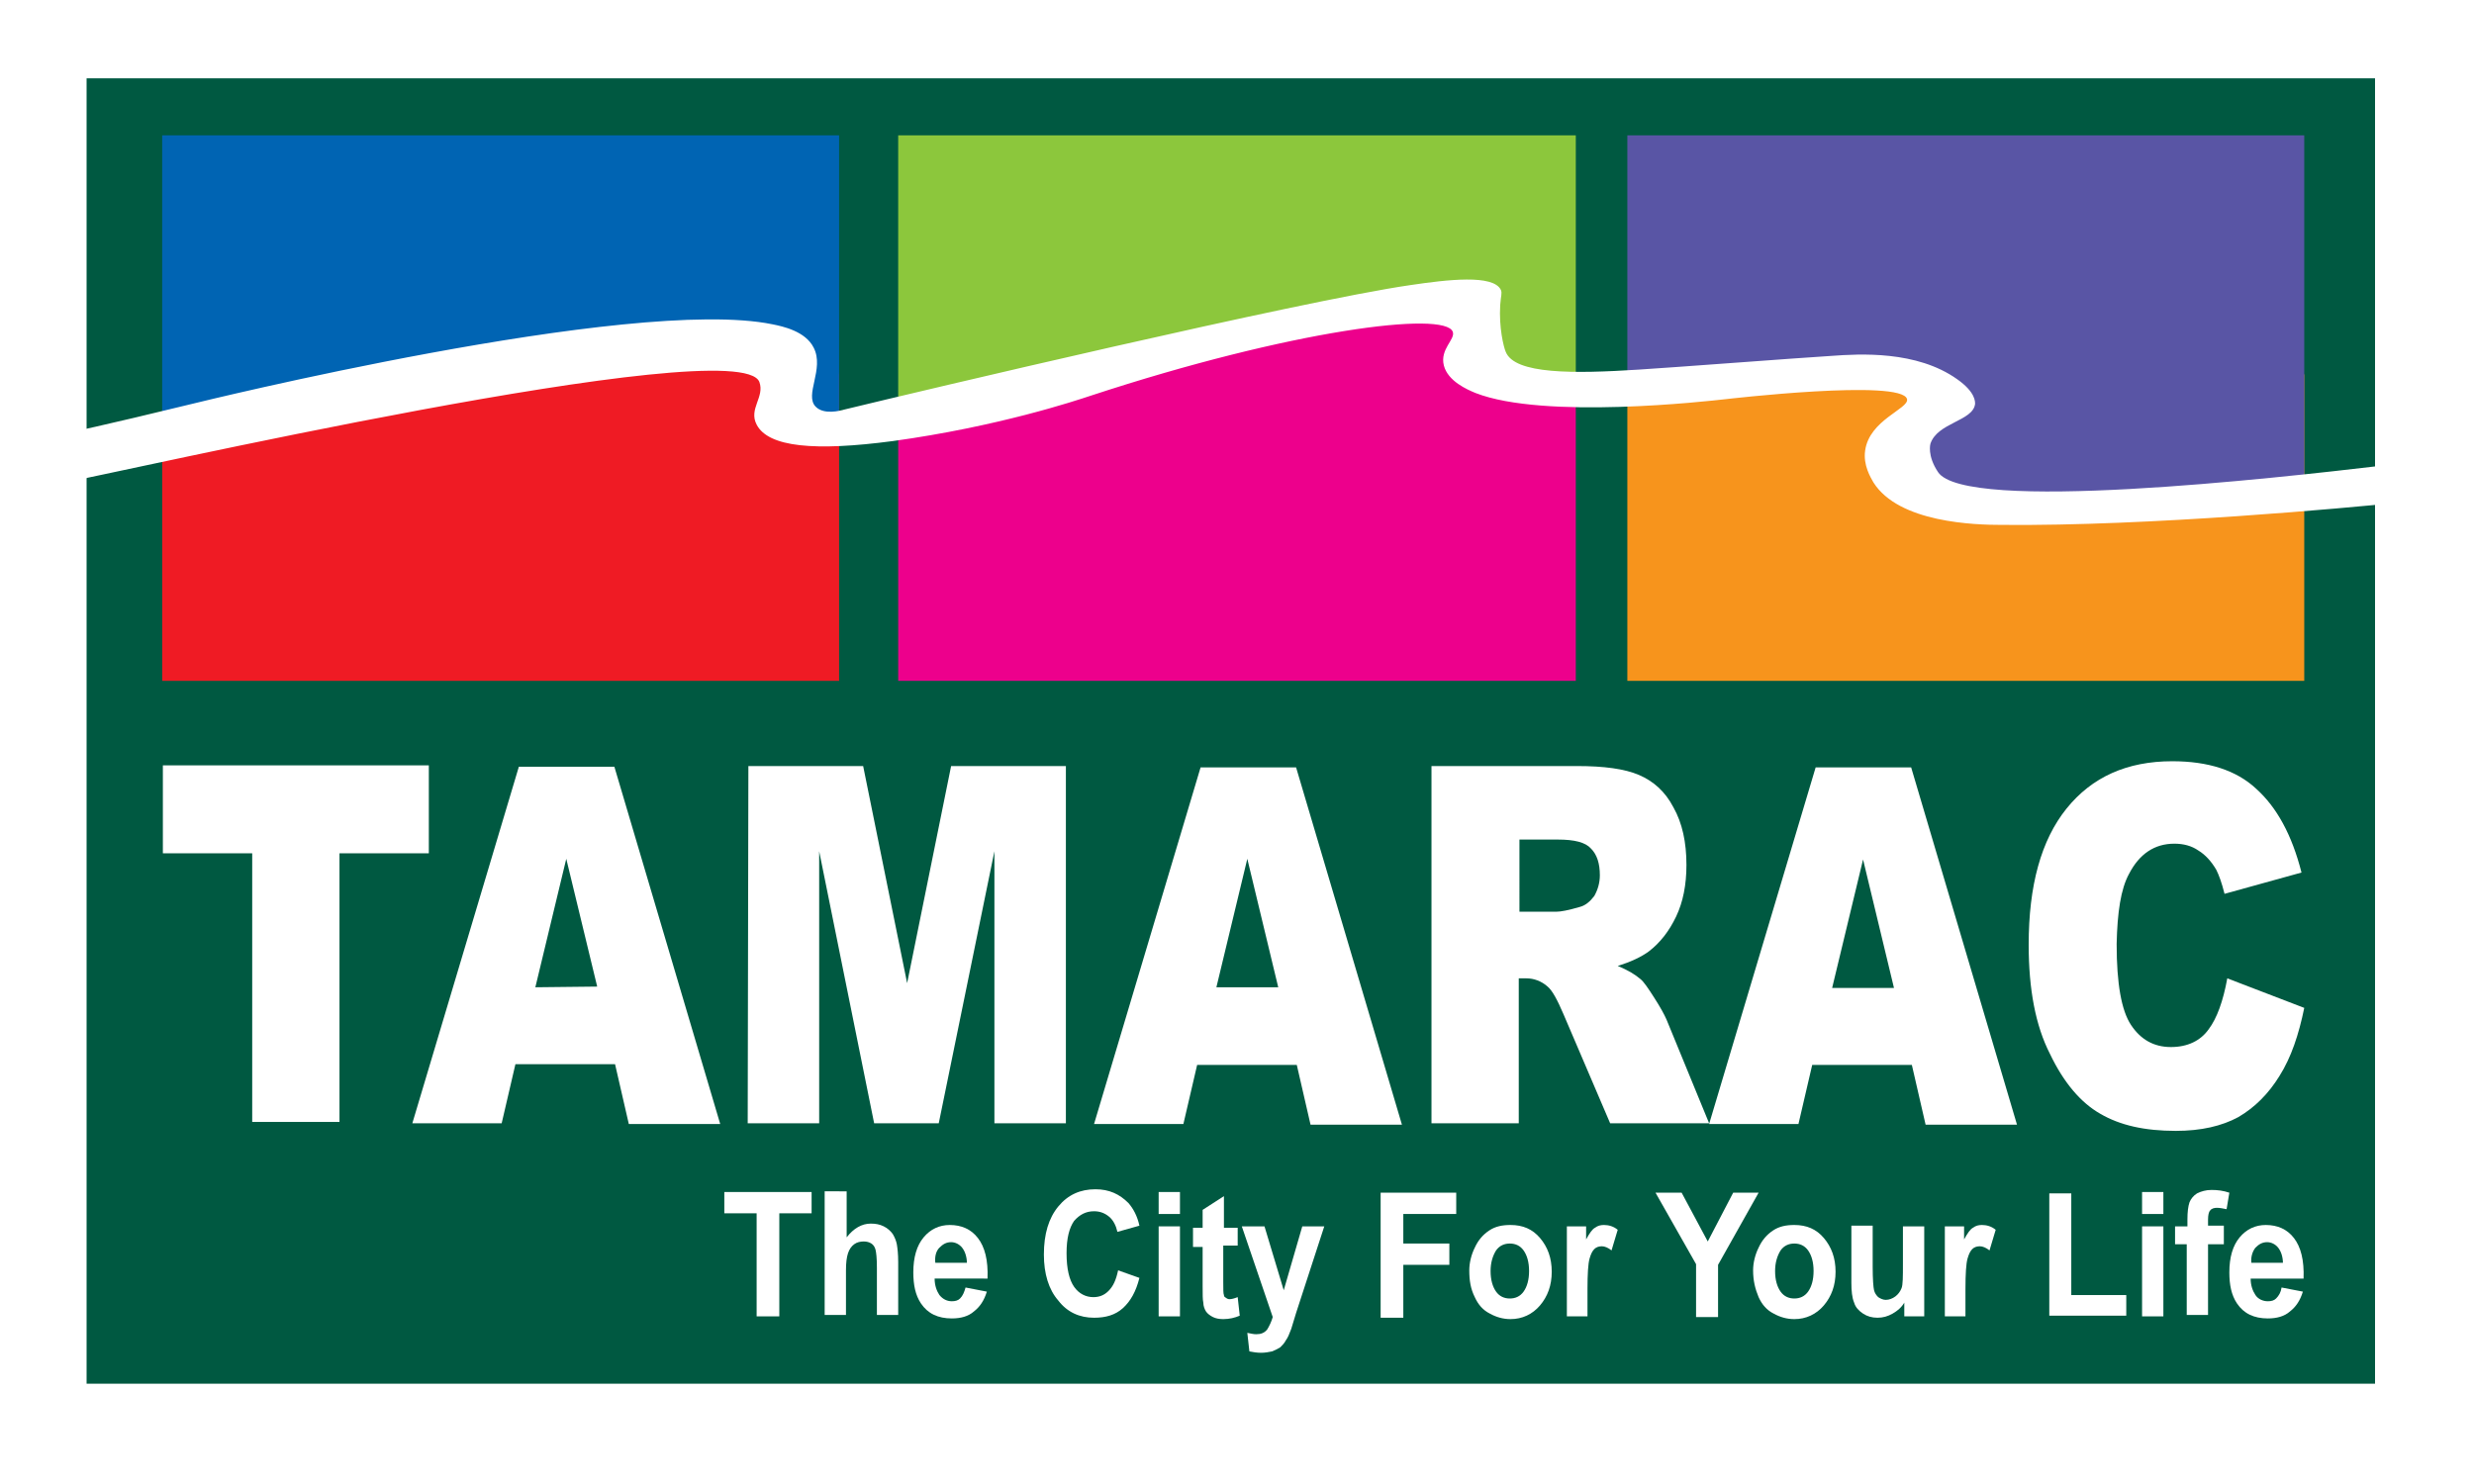 <?xml version="1.0" encoding="utf-8"?>
<!-- Generator: Adobe Illustrator 26.4.1, SVG Export Plug-In . SVG Version: 6.00 Build 0)  -->
<svg version="1.1" id="Layer_1" xmlns="http://www.w3.org/2000/svg" xmlns:xlink="http://www.w3.org/1999/xlink" x="0px" y="0px"
	 viewBox="0 0 360 216" style="enable-background:new 0 0 360 216;" xml:space="preserve">
<style type="text/css">
	.st0{fill:#FFFFFF;}
	.st1{fill:#005941;}
	.st2{fill:#EF1B24;}
	.st3{fill:#0064B3;}
	.st4{fill:#ED008C;}
	.st5{fill:#8CC73C;}
	.st6{fill:#F7941C;}
	.st7{fill:#5955A5;}
</style>
<rect class="st0" width="360" height="216"/>
<rect x="12.6" y="11.4" class="st1" width="333" height="190"/>
<polygon class="st2" points="23.6,62.8 23.6,99.1 122.1,99.1 122.1,54.6 115.3,32.6 37.5,40.6 "/>
<polygon class="st3" points="23.6,60.8 23.6,19.7 122.1,19.7 122.1,62.8 113.4,62.8 111.4,49.8 72.9,50.9 "/>
<polygon class="st4" points="130.7,62.8 130.7,99.1 229.3,99.1 229.3,54.6 222.4,32.6 144.6,40.6 "/>
<polygon class="st5" points="130.7,60.8 130.7,19.7 229.3,19.7 229.3,58.1 220.8,56.4 209.6,43.1 180,50.9 "/>
<polygon class="st6" points="236.8,58.1 236.8,99.1 335.3,99.1 335.3,54.6 328.5,32.6 250.7,40.6 "/>
<polygon class="st7" points="236.8,57.4 236.8,19.7 335.3,19.7 335.3,71.6 326.1,72.8 283,72.8 278.5,68 279.6,54.5 "/>
<path class="st0" d="M9,70.3c6.5-1.1,98.6-22.3,101.5-14.7c0.8,2.2-1.6,3.9-0.4,6.2c1.7,3.3,8.5,3.9,19.8,2.4
	c15.3-2.1,26.7-5.9,28.8-6.6c29.2-9.6,51.6-12.4,52.7-9.3c0.4,1.1-1.9,2.5-1.3,4.9c0.6,2.3,3.4,3.5,4.6,4c10,3.9,33.7,1.2,36.4,0.9
	c0,0,25.7-3,26.4,0c0.3,1.4-5.5,3-6.1,7.5c-0.3,2.1,0.8,3.9,1.2,4.6c3.7,5.9,14.8,6.2,18.7,6.2c21.6,0.2,50.4-2.5,57.3-3.2
	c-0.7-1.8-1.4-3.6-2.2-5.4c-15.3,1.8-60.5,6.9-64.4,0.9c-1.6-2.4-1.1-4.1-1.1-4.1c1-3.1,6.2-3.3,6.5-5.8c0-0.3,0.1-1.7-2.6-3.6
	c-5.9-4.2-14.2-3.7-18.3-3.4c-4.9,0.3-23.2,1.7-28.1,2c-9.4,0.6-18,0.7-19.3-2.6c-0.3-0.7-1-3.5-0.8-6.8c0.1-1.4,0.3-1.7,0.1-2.2
	c-1.1-2.3-7.8-1.5-13.2-0.7c-15.9,2.3-71.6,15.5-82.3,18.1c-0.7,0.2-3,0.8-4.2-0.4c-1.7-1.7,1.3-5.5-0.3-8.6c-1.2-2.4-4.5-3.1-6-3.4
	C91.9,43,28.3,58.7,28.3,58.7c-4.6,1.1-11.8,2.9-20.7,4.8C8.1,65.8,8.6,68.1,9,70.3z"/>
<g>
	<path class="st0" d="M23.7,111.4l38.7,0l0,12.8l-13,0l0,39.1l-12.7,0l0-39.1l-13,0L23.7,111.4z"/>
	<path class="st0" d="M89.5,154.9l-14.5,0l-2,8.6l-13,0l15.5-51.9l13.9,0l15.4,52l-13.3,0L89.5,154.9z M86.9,143.6L82.4,125
		l-4.5,18.7L86.9,143.6z"/>
	<path class="st0" d="M108.9,111.5l16.7,0l6.4,31.6l6.4-31.6l16.7,0l0,52l-10.4,0l0-39.6l-8.1,39.6l-9.4,0l-8-39.6l0,39.6l-10.4,0
		L108.9,111.5z"/>
	<path class="st0" d="M188.7,155l-14.5,0l-2,8.6l-13,0l15.5-51.9l13.9,0l15.4,52l-13.3,0L188.7,155z M186,143.7l-4.5-18.7l-4.5,18.7
		L186,143.7z"/>
	<path class="st0" d="M208.3,163.5l0-52l21.2,0c3.9,0,6.9,0.4,9,1.3c2.1,0.9,3.8,2.4,5,4.7c1.3,2.3,1.9,5.1,1.9,8.4
		c0,2.9-0.5,5.4-1.5,7.5c-1,2.1-2.3,3.8-4,5.1c-1.1,0.8-2.6,1.5-4.5,2.1c1.5,0.6,2.6,1.3,3.3,1.9c0.5,0.4,1.1,1.3,2,2.7
		c0.9,1.4,1.5,2.5,1.8,3.2l6.2,15.1l-14.4,0l-6.8-15.9c-0.9-2.1-1.6-3.4-2.3-4c-0.9-0.8-2-1.2-3.1-1.2l-1.1,0l0,21.1L208.3,163.5z
		 M221.1,132.7l5.4,0c0.6,0,1.7-0.2,3.4-0.7c0.8-0.2,1.5-0.8,2.1-1.6c0.5-0.9,0.8-1.9,0.8-3c0-1.7-0.4-3-1.3-3.9
		c-0.8-0.9-2.4-1.3-4.8-1.3l-5.6,0L221.1,132.7z"/>
	<path class="st0" d="M278.2,155l-14.5,0l-2,8.6l-13,0l15.5-51.9l13.9,0l15.4,52l-13.3,0L278.2,155z M275.6,143.8l-4.5-18.7
		l-4.5,18.7L275.6,143.8z"/>
	<path class="st0" d="M324.1,142.4l11.2,4.3c-0.8,3.9-1.9,7.2-3.6,9.9c-1.6,2.6-3.6,4.6-6,6c-2.4,1.3-5.4,2-9.1,2
		c-4.5,0-8.1-0.8-11-2.5c-2.8-1.6-5.3-4.5-7.3-8.7c-2.1-4.1-3.1-9.4-3.1-15.9c0-8.6,1.8-15.2,5.5-19.8s8.8-6.9,15.4-6.9
		c5.2,0,9.3,1.3,12.2,4c3,2.7,5.2,6.7,6.6,12.2l-11.2,3.1c-0.4-1.6-0.8-2.7-1.2-3.5c-0.7-1.2-1.6-2.2-2.6-2.8c-1-0.7-2.2-1-3.5-1
		c-2.9,0-5.1,1.5-6.6,4.4c-1.2,2.2-1.7,5.6-1.8,10.2c0,5.8,0.7,9.7,2.1,11.8c1.4,2.1,3.3,3.2,5.8,3.2c2.4,0,4.3-0.9,5.5-2.6
		C322.6,148.2,323.5,145.7,324.1,142.4z"/>
</g>
<g>
	<path class="st0" d="M110.1,191.6v-15h-4.7v-3.1h12.7v3.1h-4.7v15H110.1z"/>
	<path class="st0" d="M123.2,173.5v6.6c1-1.3,2.2-2,3.5-2c0.7,0,1.3,0.1,1.9,0.4c0.6,0.3,1,0.7,1.3,1.1c0.3,0.5,0.5,1,0.6,1.5
		c0.1,0.6,0.2,1.4,0.2,2.6v7.7h-3.1v-6.9c0-1.4-0.1-2.2-0.2-2.6c-0.1-0.4-0.3-0.7-0.6-0.9c-0.3-0.2-0.7-0.3-1.1-0.3
		c-0.5,0-1,0.1-1.4,0.4c-0.4,0.3-0.7,0.7-0.9,1.3c-0.2,0.6-0.3,1.4-0.3,2.5v6.5h-3.1v-18H123.2z"/>
	<path class="st0" d="M140.5,187.4l3.1,0.6c-0.4,1.3-1,2.2-1.9,2.9c-0.8,0.7-1.9,1-3.2,1c-2,0-3.5-0.7-4.5-2.2
		c-0.8-1.2-1.1-2.7-1.1-4.5c0-2.2,0.5-3.9,1.5-5.1c1-1.2,2.3-1.8,3.8-1.8c1.7,0,3.1,0.6,4.1,1.9c1,1.3,1.5,3.2,1.4,5.9H136
		c0,1,0.3,1.8,0.7,2.4c0.5,0.6,1.1,0.9,1.8,0.9c0.5,0,0.9-0.1,1.2-0.4C140.1,188.6,140.3,188.1,140.5,187.4z M140.7,183.9
		c0-1-0.3-1.8-0.7-2.3c-0.4-0.5-1-0.8-1.6-0.8c-0.7,0-1.2,0.3-1.7,0.8s-0.7,1.3-0.6,2.2H140.7z"/>
	<path class="st0" d="M162.7,184.9l3.1,1.1c-0.5,2-1.3,3.4-2.4,4.4c-1.1,1-2.5,1.4-4.2,1.4c-2.1,0-3.9-0.8-5.2-2.5
		c-1.4-1.6-2.1-3.9-2.1-6.7c0-3,0.7-5.3,2.1-7c1.4-1.7,3.2-2.5,5.4-2.5c2,0,3.5,0.7,4.8,2c0.7,0.8,1.3,1.9,1.6,3.3l-3.2,0.9
		c-0.2-0.9-0.6-1.7-1.2-2.2c-0.6-0.5-1.3-0.8-2.2-0.8c-1.2,0-2.1,0.5-2.9,1.4c-0.7,1-1.1,2.5-1.1,4.7c0,2.3,0.4,3.9,1.1,4.9
		c0.7,1,1.7,1.5,2.8,1.5c0.9,0,1.6-0.3,2.2-0.9C162,187.2,162.4,186.3,162.7,184.9z"/>
	<path class="st0" d="M168.6,176.7v-3.2h3.1v3.2H168.6z M168.6,191.6v-13.1h3.1v13.1H168.6z"/>
	<path class="st0" d="M180.1,178.5v2.8H178v5.3c0,1.1,0,1.7,0.1,1.9c0,0.2,0.1,0.3,0.3,0.4c0.1,0.1,0.3,0.2,0.5,0.2
		c0.3,0,0.7-0.1,1.2-0.3l0.3,2.7c-0.7,0.3-1.5,0.5-2.4,0.5c-0.6,0-1.1-0.1-1.5-0.3c-0.4-0.2-0.8-0.5-1-0.8c-0.2-0.3-0.4-0.8-0.4-1.3
		c-0.1-0.4-0.1-1.2-0.1-2.4v-5.7h-1.4v-2.8h1.4v-2.6l3.1-2v4.6H180.1z"/>
	<path class="st0" d="M180.7,178.5h3.3l2.8,9.3l2.7-9.3h3.2l-4.1,12.6l-0.7,2.3c-0.3,0.8-0.5,1.3-0.8,1.7c-0.2,0.4-0.5,0.7-0.8,1
		c-0.3,0.2-0.7,0.4-1.2,0.6c-0.5,0.1-1,0.2-1.6,0.2c-0.6,0-1.2-0.1-1.7-0.2l-0.3-2.7c0.5,0.1,0.9,0.2,1.3,0.2c0.7,0,1.2-0.2,1.6-0.7
		c0.3-0.5,0.6-1.1,0.8-1.8L180.7,178.5z"/>
	<path class="st0" d="M200.9,191.6v-18h11v3.1h-7.7v4.3h6.7v3.1h-6.7v7.7H200.9z"/>
	<path class="st0" d="M213.8,184.9c0-1.1,0.3-2.3,0.8-3.3c0.5-1.1,1.2-1.9,2.1-2.5c0.9-0.6,1.9-0.8,3.1-0.8c1.8,0,3.2,0.6,4.3,1.9
		c1.1,1.3,1.7,2.9,1.7,4.9c0,2-0.6,3.6-1.7,4.9c-1.1,1.3-2.6,2-4.3,2c-1.1,0-2.1-0.3-3-0.8c-1-0.5-1.7-1.3-2.2-2.4
		C214,187.6,213.8,186.4,213.8,184.9z M216.9,185c0,1.3,0.3,2.3,0.8,3c0.5,0.7,1.2,1,2,1c0.8,0,1.5-0.3,2-1c0.5-0.7,0.8-1.7,0.8-3
		c0-1.3-0.3-2.3-0.8-3c-0.5-0.7-1.2-1-2-1c-0.8,0-1.5,0.3-2,1C217.2,182.8,216.9,183.8,216.9,185z"/>
	<path class="st0" d="M231,191.6H228v-13.1h2.8v1.9c0.5-0.9,0.9-1.5,1.3-1.7c0.4-0.3,0.8-0.4,1.3-0.4c0.7,0,1.4,0.2,2,0.7l-0.9,3
		c-0.5-0.4-1-0.6-1.4-0.6c-0.4,0-0.8,0.1-1.1,0.4c-0.3,0.3-0.5,0.7-0.7,1.4c-0.2,0.7-0.3,2.2-0.3,4.4V191.6z"/>
	<path class="st0" d="M246.8,191.6V184l-5.9-10.4h3.8l3.8,7.1l3.7-7.1h3.7l-5.9,10.5v7.6H246.8z"/>
	<path class="st0" d="M255.1,184.9c0-1.1,0.3-2.3,0.8-3.3c0.5-1.1,1.2-1.9,2.1-2.5c0.9-0.6,1.9-0.8,3.1-0.8c1.8,0,3.2,0.6,4.3,1.9
		c1.1,1.3,1.7,2.9,1.7,4.9c0,2-0.6,3.6-1.7,4.9c-1.1,1.3-2.6,2-4.3,2c-1.1,0-2.1-0.3-3-0.8c-1-0.5-1.7-1.3-2.2-2.4
		C255.4,187.6,255.1,186.4,255.1,184.9z M258.3,185c0,1.3,0.3,2.3,0.8,3c0.5,0.7,1.2,1,2,1c0.8,0,1.5-0.3,2-1c0.5-0.7,0.8-1.7,0.8-3
		c0-1.3-0.3-2.3-0.8-3c-0.5-0.7-1.2-1-2-1c-0.8,0-1.5,0.3-2,1C258.6,182.8,258.3,183.8,258.3,185z"/>
	<path class="st0" d="M277.1,191.6v-2c-0.4,0.7-1,1.2-1.7,1.6c-0.7,0.4-1.4,0.6-2.2,0.6c-0.8,0-1.5-0.2-2.1-0.6
		c-0.6-0.4-1.1-0.9-1.3-1.6c-0.3-0.7-0.4-1.7-0.4-2.9v-8.3h3.1v6c0,1.8,0.1,3,0.2,3.4c0.1,0.4,0.3,0.7,0.6,1
		c0.3,0.2,0.7,0.4,1.1,0.4c0.5,0,1-0.2,1.4-0.5c0.4-0.3,0.7-0.7,0.9-1.2c0.2-0.5,0.2-1.7,0.2-3.5v-5.5h3.1v13.1H277.1z"/>
	<path class="st0" d="M286.1,191.6H283v-13.1h2.8v1.9c0.5-0.9,0.9-1.5,1.3-1.7c0.4-0.3,0.8-0.4,1.3-0.4c0.7,0,1.4,0.2,2,0.7l-0.9,3
		c-0.5-0.4-1-0.6-1.4-0.6c-0.4,0-0.8,0.1-1.1,0.4c-0.3,0.3-0.5,0.7-0.7,1.4c-0.2,0.7-0.3,2.2-0.3,4.4V191.6z"/>
	<path class="st0" d="M298.2,191.6v-17.9h3.2v14.8h8v3H298.2z"/>
	<path class="st0" d="M311.7,176.7v-3.2h3.1v3.2H311.7z M311.7,191.6v-13.1h3.1v13.1H311.7z"/>
	<path class="st0" d="M316.6,178.5h1.7v-1c0-1.1,0.1-1.9,0.3-2.5c0.2-0.5,0.6-1,1.1-1.3c0.6-0.3,1.3-0.5,2.1-0.5
		c0.9,0,1.7,0.1,2.6,0.4l-0.4,2.4c-0.5-0.1-1-0.2-1.4-0.2c-0.4,0-0.8,0.1-1,0.4c-0.2,0.2-0.3,0.7-0.3,1.3v0.9h2.3v2.7h-2.3v10.3
		h-3.1v-10.3h-1.7V178.5z"/>
	<path class="st0" d="M332,187.4l3.1,0.6c-0.4,1.3-1,2.2-1.9,2.9c-0.8,0.7-1.9,1-3.2,1c-2,0-3.5-0.7-4.5-2.2
		c-0.8-1.2-1.1-2.7-1.1-4.5c0-2.2,0.5-3.9,1.5-5.1s2.3-1.8,3.8-1.8c1.7,0,3.1,0.6,4.1,1.9c1,1.3,1.5,3.2,1.4,5.9h-7.7
		c0,1,0.3,1.8,0.7,2.4s1.1,0.9,1.8,0.9c0.5,0,0.9-0.1,1.2-0.4C331.6,188.6,331.9,188.1,332,187.4z M332.2,183.9c0-1-0.3-1.8-0.7-2.3
		s-1-0.8-1.6-0.8c-0.7,0-1.2,0.3-1.7,0.8c-0.4,0.5-0.7,1.3-0.6,2.2H332.2z"/>
</g>
</svg>
